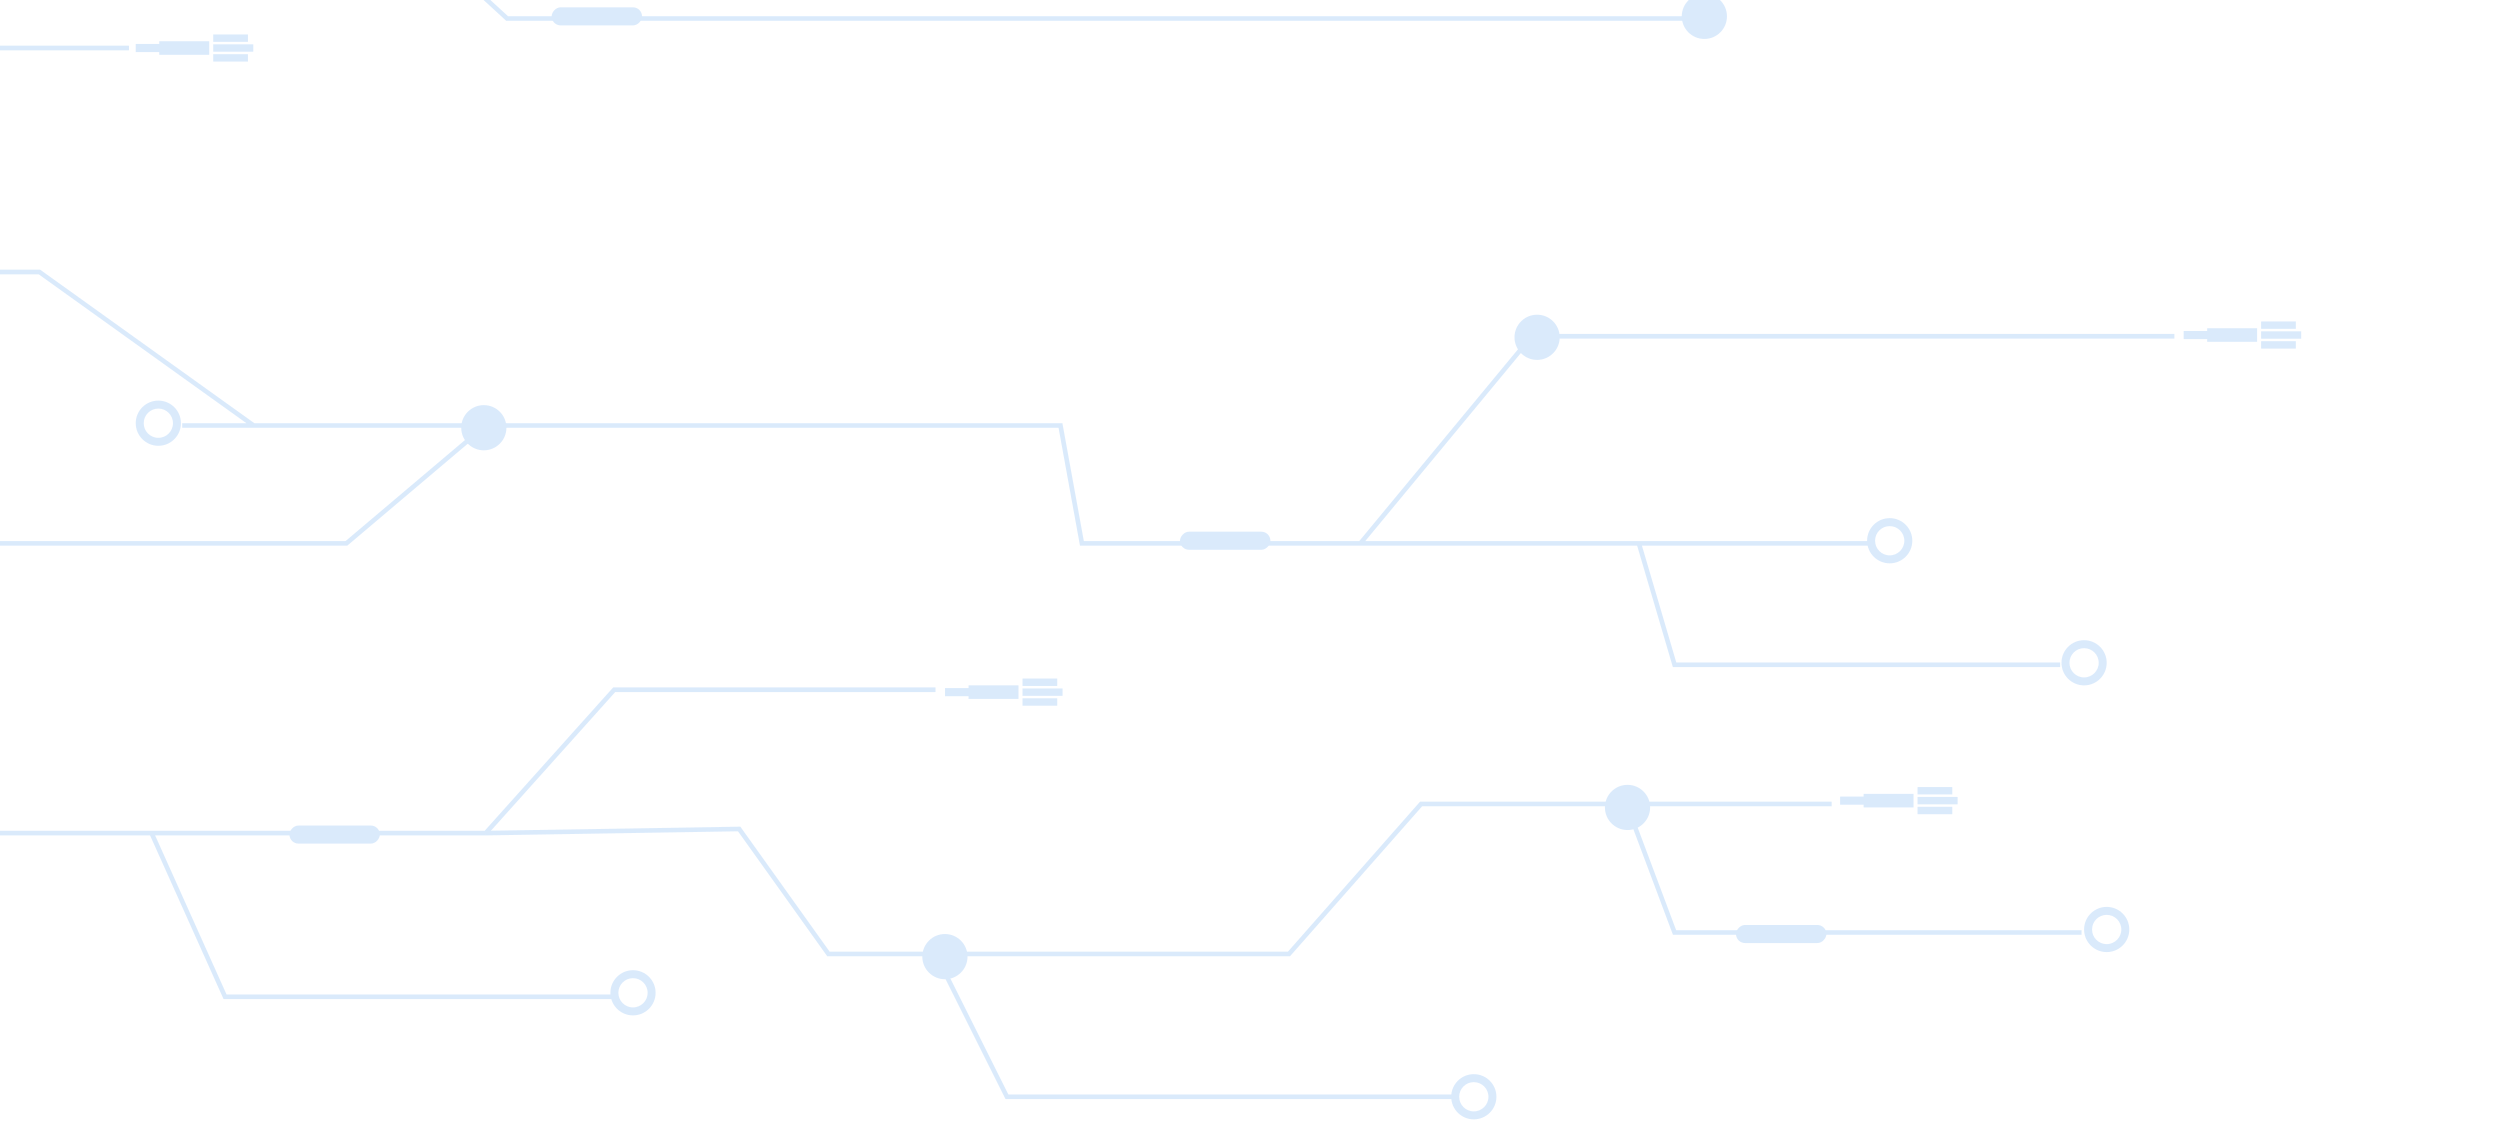 <?xml version="1.0" encoding="UTF-8"?> <svg xmlns="http://www.w3.org/2000/svg" width="542" height="244" viewBox="0 0 542 244" fill="none"><g opacity="0.15" filter="url(#filter0_f_699_439)"><rect width="7.529" height="1.604" transform="matrix(1 -8.74228e-08 -8.74228e-08 -1 221.678 152.996)" fill="#0873E7"></rect><rect width="8.687" height="1.604" transform="matrix(1 -8.74228e-08 -8.74228e-08 -1 221.678 150.857)" fill="#0873E7"></rect><rect width="7.529" height="1.604" transform="matrix(1 -8.74228e-08 -8.74228e-08 -1 221.678 148.717)" fill="#0873E7"></rect><path fill-rule="evenodd" clip-rule="evenodd" d="M220.809 151.525L209.98 151.525L209.98 150.938L204.884 150.938L204.884 149.174L209.98 149.174L209.98 148.585L220.809 148.585L220.809 151.525Z" fill="#0873E7"></path><rect width="7.529" height="1.604" transform="matrix(1 -8.74228e-08 -8.74228e-08 -1 46.223 13.35)" fill="#0873E7"></rect><rect width="8.687" height="1.604" transform="matrix(1 -8.74228e-08 -8.74228e-08 -1 46.223 11.211)" fill="#0873E7"></rect><rect width="7.529" height="1.604" transform="matrix(1 -8.74228e-08 -8.74228e-08 -1 46.223 9.07)" fill="#0873E7"></rect><path fill-rule="evenodd" clip-rule="evenodd" d="M45.354 11.881L34.524 11.881L34.524 11.293L29.428 11.293L29.428 9.529L34.524 9.529L34.524 8.941L45.354 8.941L45.354 11.881Z" fill="#0873E7"></path><rect width="7.529" height="1.604" transform="matrix(1 -8.74228e-08 -8.74228e-08 -1 415.728 176.518)" fill="#0873E7"></rect><rect width="8.687" height="1.604" transform="matrix(1 -8.74228e-08 -8.74228e-08 -1 415.728 174.379)" fill="#0873E7"></rect><rect width="7.529" height="1.604" transform="matrix(1 -8.74228e-08 -8.74228e-08 -1 415.728 172.238)" fill="#0873E7"></rect><path fill-rule="evenodd" clip-rule="evenodd" d="M414.859 175.049L404.029 175.049L404.029 174.461L398.934 174.461L398.934 172.697L404.029 172.697L404.029 172.109L414.859 172.109L414.859 175.049Z" fill="#0873E7"></path><rect width="7.529" height="1.604" transform="matrix(1 -8.74228e-08 -8.74228e-08 -1 490.211 75.574)" fill="#0873E7"></rect><rect width="8.687" height="1.604" transform="matrix(1 -8.74228e-08 -8.74228e-08 -1 490.211 73.436)" fill="#0873E7"></rect><rect width="7.529" height="1.604" transform="matrix(1 -8.74228e-08 -8.74228e-08 -1 490.211 71.295)" fill="#0873E7"></rect><path fill-rule="evenodd" clip-rule="evenodd" d="M489.342 74.103L478.513 74.103L478.513 73.516L473.417 73.516L473.417 71.752L478.513 71.752L478.513 71.163L489.342 71.163L489.342 74.103Z" fill="#0873E7"></path><path fill-rule="evenodd" clip-rule="evenodd" d="M34.329 96.65C31.622 96.65 29.428 94.456 29.428 91.75C29.428 89.043 31.622 86.85 34.329 86.85C37.035 86.85 39.229 89.043 39.229 91.75C39.229 94.456 37.035 96.65 34.329 96.65ZM34.328 94.922C32.577 94.922 31.158 93.502 31.158 91.751C31.158 90 32.577 88.58 34.328 88.58C36.08 88.58 37.499 90 37.499 91.751C37.499 93.502 36.08 94.922 34.328 94.922Z" fill="#0873E7"></path><path fill-rule="evenodd" clip-rule="evenodd" d="M137.234 220.138C134.528 220.138 132.334 217.944 132.334 215.238C132.334 212.532 134.528 210.338 137.234 210.338C139.94 210.338 142.134 212.532 142.134 215.238C142.134 217.944 139.94 220.138 137.234 220.138ZM137.234 218.41C135.482 218.41 134.063 216.99 134.063 215.239C134.063 213.488 135.482 212.068 137.234 212.068C138.985 212.068 140.404 213.488 140.404 215.239C140.404 216.99 138.985 218.41 137.234 218.41Z" fill="#0873E7"></path><path fill-rule="evenodd" clip-rule="evenodd" d="M451.83 148.593C449.123 148.593 446.929 146.4 446.929 143.693C446.929 140.987 449.123 138.793 451.83 138.793C454.536 138.793 456.73 140.987 456.73 143.693C456.73 146.4 454.536 148.593 451.83 148.593ZM451.829 146.865C450.078 146.865 448.659 145.445 448.659 143.694C448.659 141.943 450.078 140.524 451.829 140.524C453.58 140.524 455 141.943 455 143.694C455 145.445 453.58 146.865 451.829 146.865Z" fill="#0873E7"></path><path fill-rule="evenodd" clip-rule="evenodd" d="M409.688 122.133C406.981 122.133 404.787 119.939 404.787 117.232C404.787 114.526 406.981 112.332 409.688 112.332C412.394 112.332 414.588 114.526 414.588 117.232C414.588 119.939 412.394 122.133 409.688 122.133ZM409.687 120.404C407.936 120.404 406.516 118.985 406.516 117.233C406.516 115.482 407.936 114.063 409.687 114.063C411.438 114.063 412.858 115.482 412.858 117.233C412.858 118.985 411.438 120.404 409.687 120.404Z" fill="#0873E7"></path><path fill-rule="evenodd" clip-rule="evenodd" d="M456.73 206.414C454.023 206.414 451.829 204.22 451.829 201.514C451.829 198.807 454.023 196.613 456.73 196.613C459.436 196.613 461.63 198.807 461.63 201.514C461.63 204.22 459.436 206.414 456.73 206.414ZM456.729 204.685C454.978 204.685 453.558 203.266 453.558 201.515C453.558 199.763 454.978 198.344 456.729 198.344C458.48 198.344 459.9 199.763 459.9 201.515C459.9 203.266 458.48 204.685 456.729 204.685Z" fill="#0873E7"></path><path fill-rule="evenodd" clip-rule="evenodd" d="M319.523 242.677C316.816 242.677 314.622 240.484 314.622 237.777C314.622 235.071 316.816 232.877 319.523 232.877C322.229 232.877 324.423 235.071 324.423 237.777C324.423 240.484 322.229 242.677 319.523 242.677ZM319.522 240.949C317.771 240.949 316.351 239.529 316.351 237.778C316.351 236.027 317.771 234.608 319.522 234.608C321.273 234.608 322.693 236.027 322.693 237.778C322.693 239.529 321.273 240.949 319.522 240.949Z" fill="#0873E7"></path><path d="M483.792 -112.1H315.055M161.735 -52.807L223.721 -112.1H315.055M161.735 -52.807H286.417V-25.404H390.909M161.735 -52.807H104.892M-118.069 -52.807H1.987M390.909 -25.404L368.463 4.01H109.94L48.05 -52.807M390.909 -25.404H530.233M48.05 -52.807H104.892M48.05 -52.807H1.987M39.504 92.254H54.984M405.616 117.798H355.304M294.931 117.798H234.557L229.913 92.254H105.295M294.931 117.798L332.084 72.902H471.408M294.931 117.798H355.304M355.304 117.798L363.045 144.116H446.639M-77.887 180.618H-52.895M397.102 174.304H352.595M202.822 206.815H179.601L160.251 179.723L105.295 180.618M202.822 206.815H279.45L308.089 174.304H352.595M202.822 206.815L218.303 237.778H315.055M352.595 174.304L363.045 202.171H451.283M32.859 180.618L48.792 216.104H133.16M32.859 180.618H105.295M32.859 180.618H-22.024M105.295 180.618L133.16 149.534H202.822M315.055 -112.1L363.045 -72.622H439.673M105.295 92.254L75.109 117.798H-84.34M105.295 92.254H54.984M54.984 92.254L8.543 58.969H-72.73M-22.024 180.618L-41.769 160.371H-93.628M-22.024 180.618H-52.895M-52.895 180.618L-84.34 232.359H-136.199M104.892 -52.807L54.984 -92.009H-39.665M1.987 -52.807L-3.893 -12.625H-91.607L-72.73 10.406H-39.665H27.959" stroke="#0873E7"></path><rect width="19.601" height="3.92" rx="1.96" transform="matrix(-1 0 0 1 139.194 1.586)" fill="#0873E7"></rect><rect width="19.601" height="3.92" rx="1.96" transform="matrix(-1 0 0 1 275.421 115.271)" fill="#0873E7"></rect><rect width="19.601" height="3.92" rx="1.96" transform="matrix(-1 0 0 1 395.967 200.535)" fill="#0873E7"></rect><rect width="19.601" height="3.92" rx="1.96" transform="matrix(-1 0 0 1 82.352 178.975)" fill="#0873E7"></rect><circle cx="4.9" cy="4.9" r="4.9" transform="matrix(-1 0 0 1 109.792 87.83)" fill="#0873E7"></circle><circle cx="4.9" cy="4.9" r="4.9" transform="matrix(-1 0 0 1 338.144 68.228)" fill="#0873E7"></circle><circle cx="4.9" cy="4.9" r="4.9" transform="matrix(-1 0 0 1 357.745 170.154)" fill="#0873E7"></circle><circle cx="4.9" cy="4.9" r="4.9" transform="matrix(-1 0 0 1 209.757 202.496)" fill="#0873E7"></circle><circle cx="4.9" cy="4.9" r="4.9" transform="matrix(-1 0 0 1 374.406 -1.354)" fill="#0873E7"></circle></g><defs><filter id="filter0_f_699_439" x="-147" y="-118" width="688.034" height="361.678" filterUnits="userSpaceOnUse" color-interpolation-filters="sRGB"><feFlood flood-opacity="0" result="BackgroundImageFix"></feFlood><feBlend mode="normal" in="SourceGraphic" in2="BackgroundImageFix" result="shape"></feBlend><feGaussianBlur stdDeviation="0.5" result="effect1_foregroundBlur_699_439"></feGaussianBlur></filter></defs></svg> 